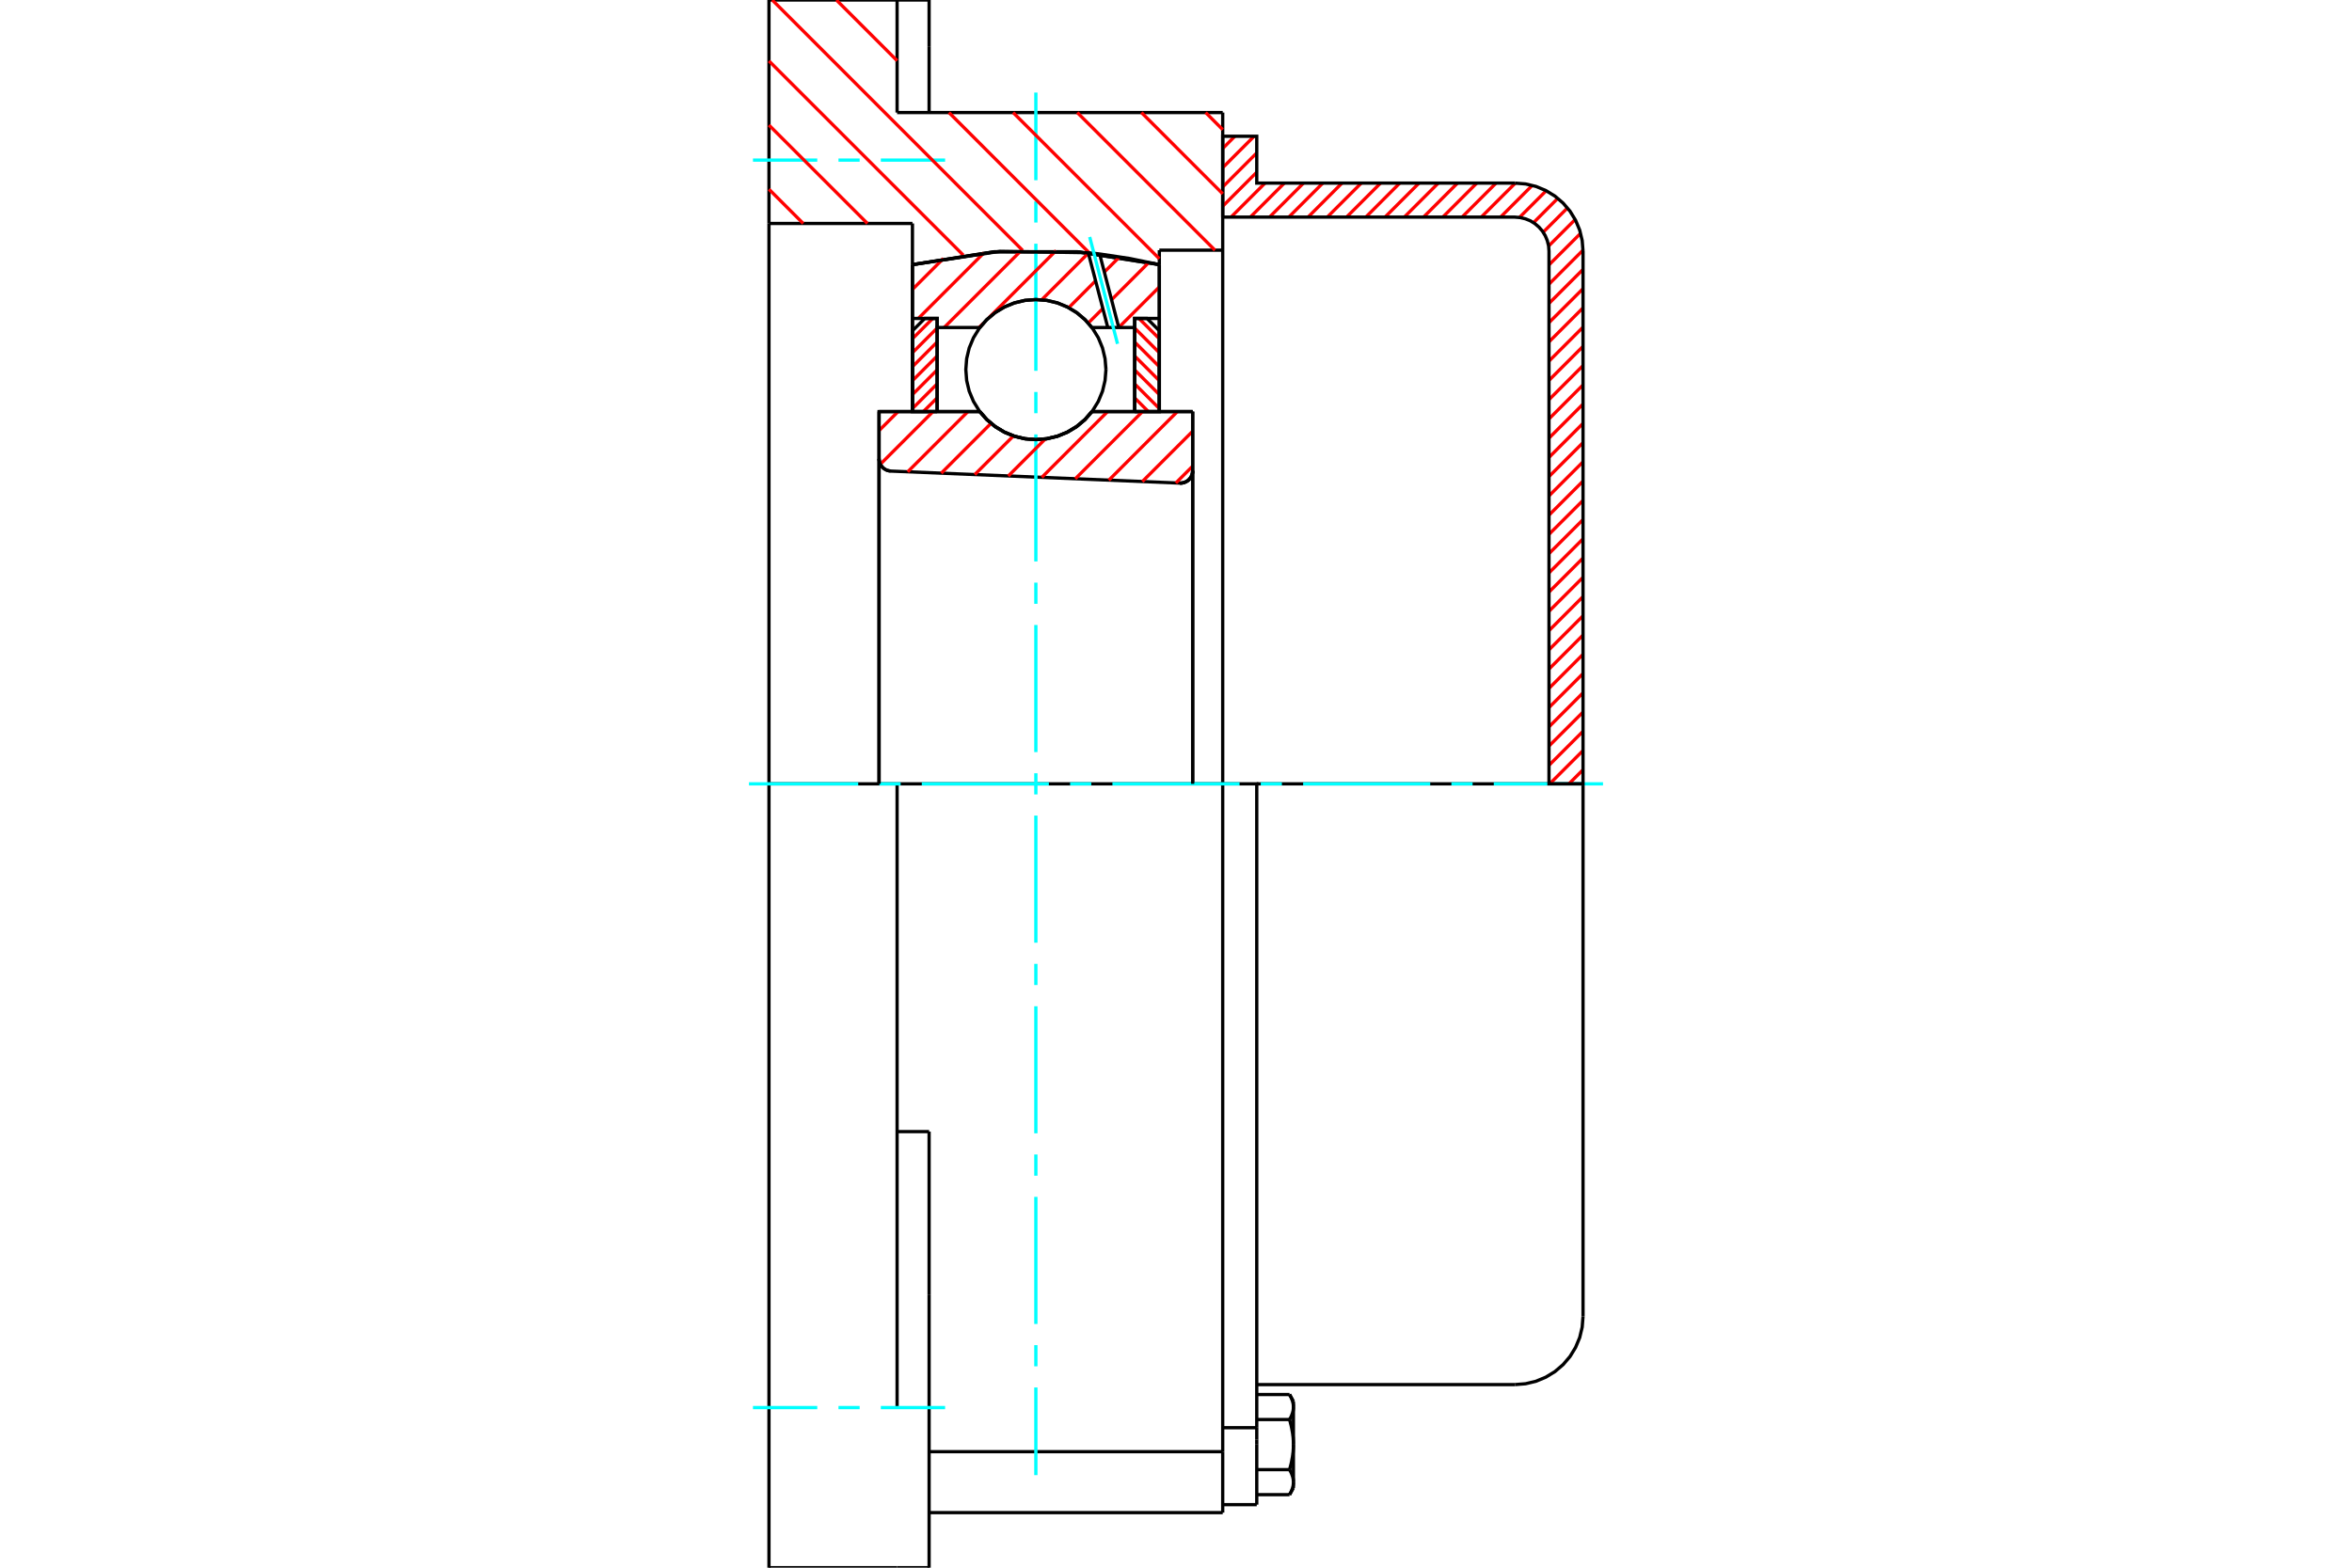 <?xml version="1.0" standalone="no"?>
<!DOCTYPE svg PUBLIC "-//W3C//DTD SVG 1.1//EN"
	"http://www.w3.org/Graphics/SVG/1.1/DTD/svg11.dtd">
<svg xmlns="http://www.w3.org/2000/svg" height="100%" width="100%" viewBox="0 0 36000 24000">
	<rect x="-1800" y="-1200" width="39600" height="26400" style="fill:#FFF"/>
	<g style="fill:none; fill-rule:evenodd" transform="matrix(1 0 0 1 0 0)">
		<g style="fill:none; stroke:#000; stroke-width:50; shape-rendering:geometricPrecision">
			<polyline points="18059,7396 18089,7395 18119,7389 18147,7378 18174,7363 18197,7344 18217,7321 18234,7295 18246,7267 18253,7238 18255,7207"/>
			<line x1="18255" y1="6301" x2="18255" y2="7207"/>
			<line x1="16713" y1="6301" x2="18255" y2="6301"/>
			<polyline points="14997,6301 15107,6426 15234,6532 15376,6617 15529,6679 15690,6717 15855,6730 16020,6717 16182,6679 16335,6617 16477,6532 16604,6426 16713,6301"/>
			<line x1="13455" y1="6301" x2="14997" y2="6301"/>
			<line x1="13455" y1="7023" x2="13455" y2="6301"/>
			<polyline points="13455,7023 13458,7052 13464,7080 13475,7107 13490,7132 13508,7154 13529,7173 13554,7189 13580,7201 13608,7208 13636,7212"/>
			<line x1="18059" y1="7396" x2="13636" y2="7212"/>
			<line x1="18255" y1="7207" x2="18255" y2="12000"/>
			<line x1="13455" y1="7023" x2="13455" y2="12000"/>
			<polyline points="18059,7396 18089,7395 18119,7389 18147,7378 18174,7363 18197,7344 18217,7321 18234,7295 18246,7267 18253,7238 18255,7207"/>
			<line x1="18715" y1="23157" x2="18715" y2="22224"/>
			<line x1="14221" y1="22224" x2="18715" y2="22224"/>
			<line x1="13731" y1="1723" x2="18715" y2="1723"/>
			<line x1="18715" y1="12000" x2="18715" y2="22224"/>
			<line x1="18715" y1="12000" x2="13731" y2="12000"/>
			<line x1="14221" y1="17324" x2="13731" y2="17324"/>
			<line x1="13731" y1="12000" x2="11770" y2="12000"/>
			<line x1="13966" y1="3421" x2="11770" y2="3421"/>
			<line x1="13966" y1="4051" x2="13966" y2="3421"/>
			<polyline points="17745,4051 16490,3854 15220,3854 13966,4051"/>
			<line x1="17745" y1="3830" x2="17745" y2="4051"/>
			<line x1="18715" y1="3830" x2="17745" y2="3830"/>
			<line x1="18715" y1="1723" x2="18715" y2="3830"/>
			<line x1="13731" y1="0" x2="13731" y2="1723"/>
			<line x1="11770" y1="0" x2="13731" y2="0"/>
			<line x1="11770" y1="3421" x2="11770" y2="0"/>
			<line x1="17745" y1="4051" x2="17745" y2="6301"/>
			<line x1="13966" y1="6301" x2="13966" y2="4051"/>
			<line x1="18715" y1="3830" x2="18715" y2="12000"/>
			<line x1="11770" y1="12000" x2="11770" y2="3421"/>
			<polyline points="11770,24000 11770,21549 11770,12000"/>
			<line x1="14221" y1="19816" x2="14221" y2="17324"/>
			<line x1="13731" y1="21549" x2="13731" y2="12000"/>
			<line x1="14221" y1="24000" x2="14221" y2="19816"/>
			<line x1="14221" y1="718" x2="14221" y2="0"/>
			<line x1="14221" y1="1723" x2="14221" y2="718"/>
			<line x1="11770" y1="24000" x2="13731" y2="24000"/>
			<line x1="14221" y1="23157" x2="18715" y2="23157"/>
			<line x1="14221" y1="0" x2="13731" y2="0"/>
			<line x1="13731" y1="24000" x2="14221" y2="24000"/>
			<line x1="18715" y1="21857" x2="19236" y2="21857"/>
			<line x1="19236" y1="22036" x2="19236" y2="21857"/>
			<line x1="19236" y1="22116" x2="19236" y2="22036"/>
			<line x1="19236" y1="23035" x2="19236" y2="22116"/>
			<polyline points="19236,21857 19236,12000 18715,12000"/>
			<polyline points="19738,21732 19742,21726 19745,21720 19748,21714 19751,21709 19754,21703 19757,21697 19760,21691 19763,21686 19765,21680 19768,21674 19770,21669 19772,21663 19774,21658 19776,21652 19778,21647 19780,21641 19782,21636 19784,21630 19785,21625 19787,21620 19788,21614 19789,21609 19791,21604 19792,21599 19793,21593 19794,21588 19794,21583 19795,21578 19796,21572 19796,21567 19797,21562 19797,21557 19797,21551 19797,21546 19797,21541"/>
			<polyline points="19797,22116 19797,22105 19797,22095 19797,22084 19797,22074 19796,22063 19796,22053 19795,22042 19794,22032 19794,22021 19793,22011 19792,22000 19791,21990 19789,21979 19788,21968 19787,21958 19785,21947 19784,21936 19782,21926 19780,21915 19778,21904 19776,21893 19774,21882 19772,21871 19770,21860 19768,21849 19765,21838 19763,21826 19760,21815 19757,21804 19754,21792 19751,21780 19748,21768 19745,21757 19742,21745 19738,21732"/>
			<line x1="19797" y1="21541" x2="19797" y2="22116"/>
			<polyline points="19797,22691 19797,22685 19797,22680 19797,22675 19797,22670 19796,22664 19796,22659 19795,22654 19794,22649 19794,22643 19793,22638 19792,22633 19791,22628 19789,22622 19788,22617 19787,22612 19785,22606 19784,22601 19782,22596 19780,22590 19778,22585 19776,22579 19774,22574 19772,22568 19770,22563 19768,22557 19765,22552 19763,22546 19760,22540 19757,22535 19754,22529 19751,22523 19748,22517 19745,22511 19742,22505 19738,22499"/>
			<line x1="19797" y1="22116" x2="19797" y2="22691"/>
			<polyline points="19738,22499 19742,22487 19745,22475 19748,22463 19751,22451 19754,22440 19757,22428 19760,22416 19763,22405 19765,22394 19768,22383 19770,22371 19772,22360 19774,22349 19776,22338 19778,22327 19780,22317 19782,22306 19784,22295 19785,22284 19787,22274 19788,22263 19789,22252 19791,22242 19792,22231 19793,22221 19794,22210 19794,22200 19795,22189 19796,22179 19796,22168 19797,22158 19797,22147 19797,22137 19797,22126 19797,22116"/>
			<line x1="19797" y1="22691" x2="19797" y2="22780"/>
			<polyline points="19738,22882 19742,22876 19745,22870 19748,22864 19751,22858 19754,22853 19757,22847 19760,22841 19763,22835 19765,22830 19768,22824 19770,22818 19772,22813 19774,22807 19776,22802 19778,22796 19780,22791 19782,22786 19784,22780 19785,22775 19787,22770 19788,22764 19789,22759 19791,22754 19792,22748 19793,22743 19794,22738 19794,22733 19795,22727 19796,22722 19796,22717 19797,22712 19797,22706 19797,22701 19797,22696 19797,22691"/>
			<polyline points="19797,21541 19797,21536 19797,21530 19797,21525 19797,21520 19796,21515 19796,21509 19795,21504 19794,21499 19794,21494 19793,21488 19792,21483 19791,21478 19789,21473 19788,21467 19787,21462 19785,21457 19784,21451 19782,21446 19780,21440 19778,21435 19776,21430 19774,21424 19772,21419 19770,21413 19768,21407 19765,21402 19763,21396 19760,21390 19757,21385 19754,21379 19751,21373 19748,21367 19745,21361 19742,21355 19738,21349"/>
			<line x1="19797" y1="21452" x2="19797" y2="21541"/>
			<line x1="19236" y1="22882" x2="19738" y2="22882"/>
			<line x1="19236" y1="22499" x2="19738" y2="22499"/>
			<line x1="19236" y1="21732" x2="19738" y2="21732"/>
			<line x1="19236" y1="21349" x2="19738" y2="21349"/>
			<polyline points="24230,12000 23188,12000 19236,12000"/>
			<line x1="24230" y1="20155" x2="24230" y2="12000"/>
			<line x1="18715" y1="23035" x2="19236" y2="23035"/>
			<line x1="19738" y1="22882" x2="19797" y2="22780"/>
			<line x1="19797" y1="21452" x2="19738" y2="21349"/>
			<polyline points="23188,21197 23351,21184 23510,21146 23661,21083 23800,20998 23925,20891 24031,20767 24116,20628 24179,20477 24217,20318 24230,20155"/>
			<line x1="19236" y1="21197" x2="23188" y2="21197"/>
		</g>
		<g style="fill:none; stroke:#0FF; stroke-width:50; shape-rendering:geometricPrecision">
			<line x1="15855" y1="22583" x2="15855" y2="21241"/>
			<line x1="15855" y1="20917" x2="15855" y2="20593"/>
			<line x1="15855" y1="20269" x2="15855" y2="18323"/>
			<line x1="15855" y1="17999" x2="15855" y2="17674"/>
			<line x1="15855" y1="17350" x2="15855" y2="15405"/>
			<line x1="15855" y1="15080" x2="15855" y2="14756"/>
			<line x1="15855" y1="14432" x2="15855" y2="12486"/>
			<line x1="15855" y1="12162" x2="15855" y2="11838"/>
			<line x1="15855" y1="11514" x2="15855" y2="9568"/>
			<line x1="15855" y1="9244" x2="15855" y2="8920"/>
			<line x1="15855" y1="8595" x2="15855" y2="6650"/>
			<line x1="15855" y1="6326" x2="15855" y2="6001"/>
			<line x1="15855" y1="5677" x2="15855" y2="3731"/>
			<line x1="15855" y1="3407" x2="15855" y2="3083"/>
			<line x1="15855" y1="2759" x2="15855" y2="1417"/>
			<line x1="11464" y1="12000" x2="13136" y2="12000"/>
			<line x1="13460" y1="12000" x2="13785" y2="12000"/>
			<line x1="14109" y1="12000" x2="16054" y2="12000"/>
			<line x1="16379" y1="12000" x2="16703" y2="12000"/>
			<line x1="17027" y1="12000" x2="18973" y2="12000"/>
			<line x1="19297" y1="12000" x2="19621" y2="12000"/>
			<line x1="19946" y1="12000" x2="21891" y2="12000"/>
			<line x1="22215" y1="12000" x2="22540" y2="12000"/>
			<line x1="22864" y1="12000" x2="24536" y2="12000"/>
			<line x1="11525" y1="2451" x2="12509" y2="2451"/>
			<line x1="12834" y1="2451" x2="13158" y2="2451"/>
			<line x1="13482" y1="2451" x2="14466" y2="2451"/>
			<line x1="11525" y1="21549" x2="12509" y2="21549"/>
			<line x1="12834" y1="21549" x2="13158" y2="21549"/>
			<line x1="13482" y1="21549" x2="14466" y2="21549"/>
		</g>
		<g style="fill:none; stroke:#F00; stroke-width:50; shape-rendering:geometricPrecision">
			<line x1="24230" y1="11784" x2="24014" y2="12000"/>
			<line x1="24230" y1="11490" x2="23720" y2="12000"/>
			<line x1="24230" y1="11195" x2="23709" y2="11716"/>
			<line x1="24230" y1="10901" x2="23709" y2="11421"/>
			<line x1="24230" y1="10606" x2="23709" y2="11127"/>
			<line x1="24230" y1="10311" x2="23709" y2="10832"/>
			<line x1="24230" y1="10017" x2="23709" y2="10538"/>
			<line x1="24230" y1="9722" x2="23709" y2="10243"/>
			<line x1="24230" y1="9427" x2="23709" y2="9948"/>
			<line x1="24230" y1="9133" x2="23709" y2="9654"/>
			<line x1="24230" y1="8838" x2="23709" y2="9359"/>
			<line x1="24230" y1="8543" x2="23709" y2="9064"/>
			<line x1="24230" y1="8249" x2="23709" y2="8770"/>
			<line x1="24230" y1="7954" x2="23709" y2="8475"/>
			<line x1="24230" y1="7660" x2="23709" y2="8180"/>
			<line x1="24230" y1="7365" x2="23709" y2="7886"/>
			<line x1="24230" y1="7070" x2="23709" y2="7591"/>
			<line x1="24230" y1="6776" x2="23709" y2="7296"/>
			<line x1="24230" y1="6481" x2="23709" y2="7002"/>
			<line x1="24230" y1="6186" x2="23709" y2="6707"/>
			<line x1="24230" y1="5892" x2="23709" y2="6413"/>
			<line x1="24230" y1="5597" x2="23709" y2="6118"/>
			<line x1="24230" y1="5302" x2="23709" y2="5823"/>
			<line x1="24230" y1="5008" x2="23709" y2="5529"/>
			<line x1="24230" y1="4713" x2="23709" y2="5234"/>
			<line x1="24230" y1="4419" x2="23709" y2="4939"/>
			<line x1="24230" y1="4124" x2="23709" y2="4645"/>
			<line x1="24229" y1="3830" x2="23709" y2="4350"/>
			<line x1="24193" y1="3572" x2="23709" y2="4055"/>
			<line x1="24110" y1="3360" x2="23703" y2="3767"/>
			<line x1="23992" y1="3183" x2="23620" y2="3555"/>
			<line x1="23844" y1="3036" x2="23472" y2="3409"/>
			<line x1="23666" y1="2920" x2="23257" y2="3329"/>
			<line x1="23453" y1="2838" x2="22967" y2="3324"/>
			<line x1="23193" y1="2804" x2="22672" y2="3324"/>
			<line x1="22899" y1="2803" x2="22378" y2="3324"/>
			<line x1="22604" y1="2803" x2="22083" y2="3324"/>
			<line x1="22309" y1="2803" x2="21788" y2="3324"/>
			<line x1="22015" y1="2803" x2="21494" y2="3324"/>
			<line x1="21720" y1="2803" x2="21199" y2="3324"/>
			<line x1="21425" y1="2803" x2="20905" y2="3324"/>
			<line x1="21131" y1="2803" x2="20610" y2="3324"/>
			<line x1="20836" y1="2803" x2="20315" y2="3324"/>
			<line x1="20541" y1="2803" x2="20021" y2="3324"/>
			<line x1="20247" y1="2803" x2="19726" y2="3324"/>
			<line x1="19952" y1="2803" x2="19431" y2="3324"/>
			<line x1="19658" y1="2803" x2="19137" y2="3324"/>
			<line x1="19363" y1="2803" x2="18842" y2="3324"/>
			<line x1="19236" y1="2636" x2="18715" y2="3157"/>
			<line x1="19236" y1="2341" x2="18715" y2="2862"/>
			<line x1="19196" y1="2086" x2="18715" y2="2567"/>
			<line x1="18901" y1="2086" x2="18715" y2="2273"/>
		</g>
		<g style="fill:none; stroke:#000; stroke-width:50; shape-rendering:geometricPrecision">
			<polyline points="18715,3324 18715,2086 19236,2086 19236,2803 23188,2803"/>
			<polyline points="24230,3845 24217,3682 24179,3523 24116,3372 24031,3233 23925,3109 23800,3002 23661,2917 23510,2854 23351,2816 23188,2803"/>
			<polyline points="24230,3845 24230,12000 23709,12000 23709,3845 23703,3764 23683,3684 23652,3609 23609,3539 23556,3477 23494,3424 23425,3381 23349,3350 23270,3331 23188,3324 18715,3324"/>
		</g>
		<g style="fill:none; stroke:#F00; stroke-width:50; shape-rendering:geometricPrecision">
			<line x1="18454" y1="1723" x2="18715" y2="1985"/>
			<line x1="17471" y1="1723" x2="18715" y2="2967"/>
			<line x1="16489" y1="1723" x2="18596" y2="3830"/>
			<line x1="15507" y1="1723" x2="17745" y2="3961"/>
			<line x1="12802" y1="0" x2="13731" y2="929"/>
			<line x1="14525" y1="1723" x2="16674" y2="3873"/>
			<line x1="11820" y1="0" x2="15653" y2="3834"/>
			<line x1="11770" y1="933" x2="14745" y2="3907"/>
			<line x1="11770" y1="1915" x2="13277" y2="3421"/>
			<line x1="11770" y1="2897" x2="12294" y2="3421"/>
		</g>
		<g style="fill:none; stroke:#000; stroke-width:50; shape-rendering:geometricPrecision">
			<polyline points="17745,4051 16490,3854 15220,3854 13966,4051"/>
		</g>
		<g style="fill:none; stroke:#F00; stroke-width:50; shape-rendering:geometricPrecision">
			<line x1="14277" y1="4875" x2="13966" y2="5186"/>
			<line x1="14344" y1="5022" x2="13966" y2="5400"/>
			<line x1="14344" y1="5236" x2="13966" y2="5614"/>
			<line x1="14344" y1="5450" x2="13966" y2="5828"/>
			<line x1="14344" y1="5663" x2="13966" y2="6041"/>
			<line x1="14344" y1="5877" x2="13966" y2="6255"/>
			<line x1="14344" y1="6091" x2="14133" y2="6301"/>
		</g>
		<g style="fill:none; stroke:#000; stroke-width:50; shape-rendering:geometricPrecision">
			<polyline points="14344,6301 14344,4875 14155,4875 13966,5064 13966,6301 14344,6301"/>
		</g>
		<g style="fill:none; stroke:#F00; stroke-width:50; shape-rendering:geometricPrecision">
			<line x1="17433" y1="4875" x2="17745" y2="5186"/>
			<line x1="17367" y1="5022" x2="17745" y2="5400"/>
			<line x1="17367" y1="5236" x2="17745" y2="5614"/>
			<line x1="17367" y1="5450" x2="17745" y2="5828"/>
			<line x1="17367" y1="5663" x2="17745" y2="6041"/>
			<line x1="17367" y1="5877" x2="17745" y2="6255"/>
			<line x1="17367" y1="6091" x2="17577" y2="6301"/>
		</g>
		<g style="fill:none; stroke:#000; stroke-width:50; shape-rendering:geometricPrecision">
			<polyline points="17367,6301 17367,4875 17556,4875 17745,5064 17745,6301 17367,6301"/>
			<polyline points="16928,5658 16914,5490 16875,5327 16811,5171 16723,5028 16614,4900 16486,4790 16342,4702 16187,4638 16023,4599 15855,4586 15688,4599 15524,4638 15368,4702 15225,4790 15097,4900 14988,5028 14900,5171 14835,5327 14796,5490 14783,5658 14796,5826 14835,5989 14900,6145 14988,6288 15097,6416 15225,6525 15368,6613 15524,6678 15688,6717 15855,6730 16023,6717 16187,6678 16342,6613 16486,6525 16614,6416 16723,6288 16811,6145 16875,5989 16914,5826 16928,5658"/>
		</g>
		<g style="fill:none; stroke:#F00; stroke-width:50; shape-rendering:geometricPrecision">
			<line x1="17745" y1="4393" x2="17124" y2="5013"/>
			<line x1="17584" y1="4018" x2="17014" y2="4589"/>
			<line x1="16880" y1="4723" x2="16657" y2="4946"/>
			<line x1="17136" y1="3933" x2="16903" y2="4165"/>
			<line x1="16769" y1="4299" x2="16358" y2="4711"/>
			<line x1="16659" y1="3875" x2="15944" y2="4590"/>
			<line x1="16164" y1="3836" x2="15141" y2="4859"/>
			<line x1="15054" y1="4946" x2="14985" y2="5014"/>
			<line x1="15633" y1="3833" x2="14451" y2="5014"/>
			<line x1="15061" y1="3870" x2="14056" y2="4875"/>
			<line x1="14440" y1="3957" x2="13966" y2="4431"/>
		</g>
		<g style="fill:none; stroke:#000; stroke-width:50; shape-rendering:geometricPrecision">
			<polyline points="13966,6301 13966,4875 13966,4051"/>
			<polyline points="16657,3869 15304,3848 13966,4051"/>
			<polyline points="16831,3888 16744,3878 16657,3869"/>
			<polyline points="17745,4051 17290,3957 16831,3888"/>
			<polyline points="17745,4051 17745,4875 17367,4875 17367,5014 17367,6301"/>
			<polyline points="17367,5014 17124,5014 16956,5014 16713,5014 16604,4890 16477,4784 16335,4699 16182,4636 16020,4598 15855,4586 15690,4598 15529,4636 15376,4699 15234,4784 15107,4890 14997,5014 14344,5014 14344,6301"/>
			<polyline points="14344,5014 14344,4875 13966,4875"/>
			<line x1="17745" y1="4875" x2="17745" y2="6301"/>
		</g>
		<g style="fill:none; stroke:#0FF; stroke-width:50; shape-rendering:geometricPrecision">
			<line x1="17105" y1="5264" x2="16679" y2="3628"/>
		</g>
		<g style="fill:none; stroke:#000; stroke-width:50; shape-rendering:geometricPrecision">
			<line x1="16956" y1="5014" x2="16657" y2="3869"/>
			<line x1="17124" y1="5014" x2="16831" y2="3888"/>
		</g>
		<g style="fill:none; stroke:#F00; stroke-width:50; shape-rendering:geometricPrecision">
			<line x1="18255" y1="7136" x2="17998" y2="7394"/>
			<line x1="18255" y1="6602" x2="17485" y2="7372"/>
			<line x1="18021" y1="6301" x2="16972" y2="7351"/>
			<line x1="17487" y1="6301" x2="16459" y2="7329"/>
			<line x1="16953" y1="6301" x2="15946" y2="7308"/>
			<line x1="15999" y1="6720" x2="15433" y2="7287"/>
			<line x1="15512" y1="6673" x2="14920" y2="7265"/>
			<line x1="15169" y1="6481" x2="14407" y2="7244"/>
			<line x1="14815" y1="6301" x2="13894" y2="7223"/>
			<line x1="14281" y1="6301" x2="13475" y2="7107"/>
			<line x1="13746" y1="6301" x2="13455" y2="6592"/>
		</g>
		<g style="fill:none; stroke:#000; stroke-width:50; shape-rendering:geometricPrecision">
			<polyline points="13455,7023 13458,7052 13464,7080 13475,7107 13490,7132 13508,7154 13529,7173 13554,7189 13580,7201 13608,7208 13636,7212"/>
			<polyline points="18059,7396 18089,7395 18119,7389 18147,7378 18174,7363 18197,7344 18217,7321 18234,7295 18246,7267 18253,7238 18255,7207"/>
			<polyline points="18255,6301 17877,6301 16713,6301"/>
			<polyline points="14997,6301 15107,6426 15234,6532 15376,6617 15529,6679 15690,6717 15855,6730 16020,6717 16182,6679 16335,6617 16477,6532 16604,6426 16713,6301"/>
			<polyline points="14997,6301 13833,6301 13455,6301 13455,12000"/>
			<line x1="18255" y1="12000" x2="18255" y2="6301"/>
		</g>
	</g>
</svg>
